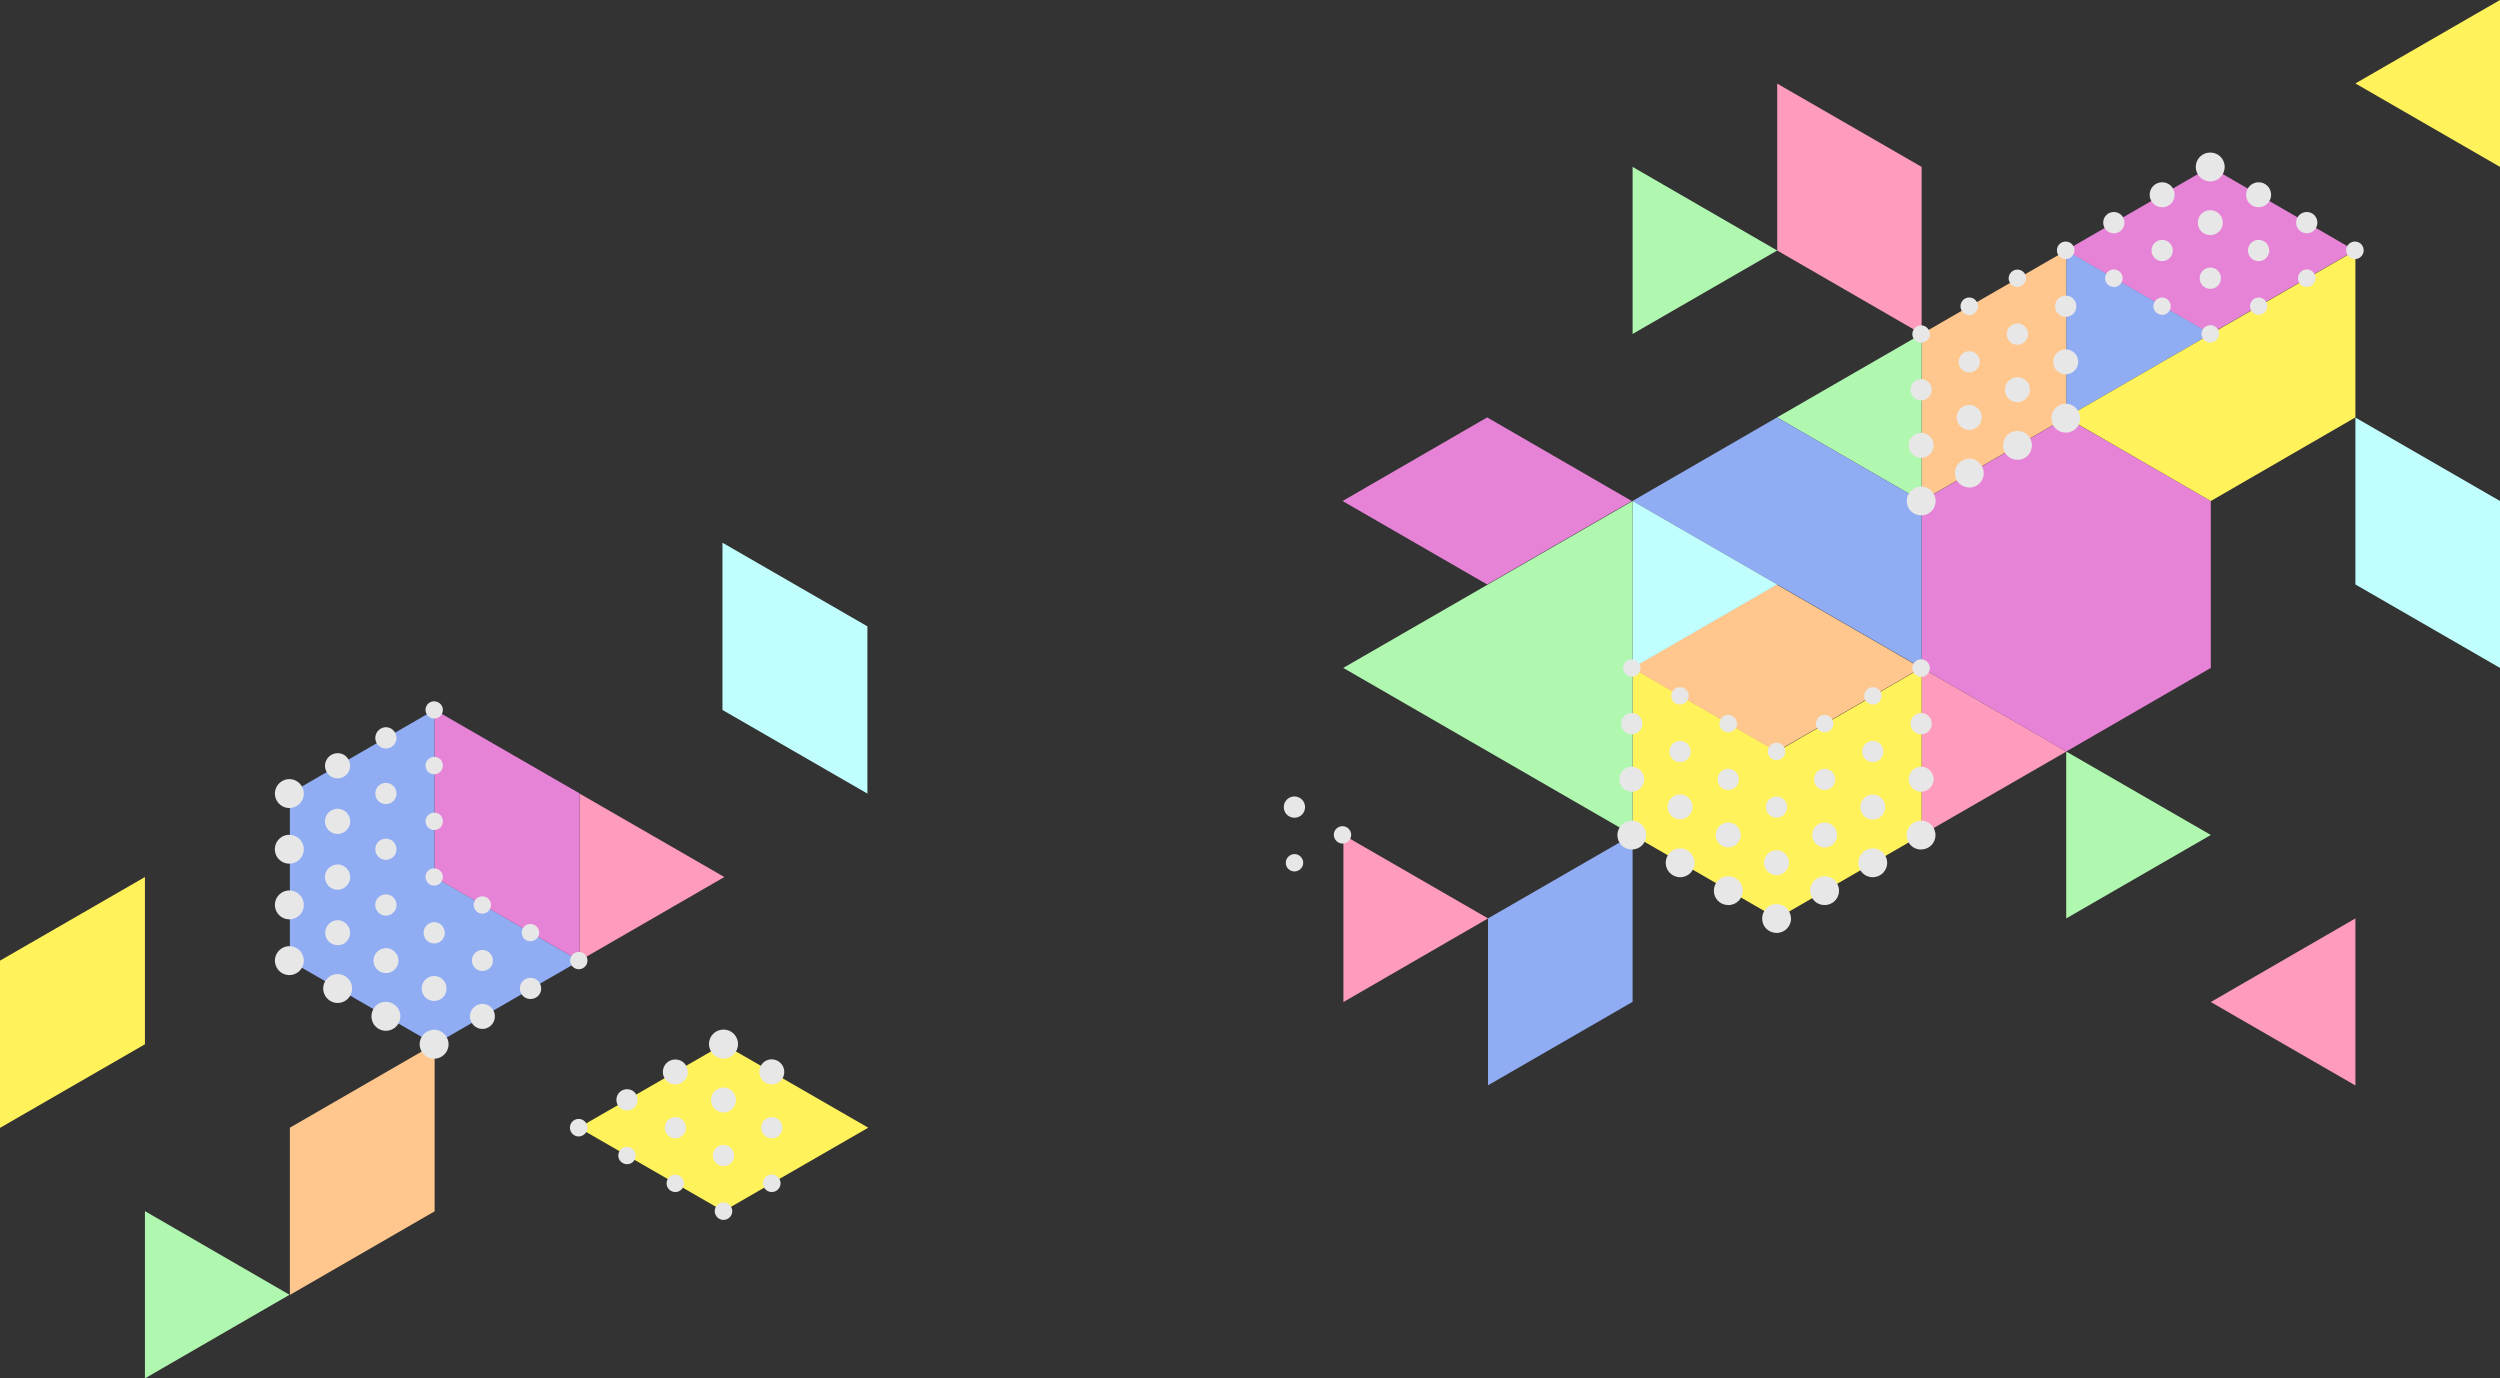 <svg id="レイヤー_1" xmlns="http://www.w3.org/2000/svg" viewBox="0 0 1480 816"><rect x="0" y="0" width="1480" height="816" fill="#333333" stroke="none"/><style>.bg-sp_st0{fill:#ff9cbe}.bg-sp_st0,.bg-sp_st1,.bg-sp_st2,.bg-sp_st3{fill-rule:evenodd;clip-rule:evenodd}.bg-sp_st1{fill:#b0f7b0}.bg-sp_st2{fill:#fff25a}.bg-sp_st3{fill:#ffc78d}.bg-sp_st4{fill:#e683d6}.bg-sp_st4,.bg-sp_st5,.bg-sp_st6,.bg-sp_st7{fill-rule:evenodd;clip-rule:evenodd}.bg-sp_st5{fill:#90acf3}.bg-sp_st6{fill:#c1ffff}.bg-sp_st7{fill:#e7e7e7}</style><g id="レイヤー_2_1_"><g id="レイヤー_1-2"><g id="レイヤー_2-2"><g id="Layer_1"><path class="bg-sp_st0" d="M1394.4 642.6l-85.6-49.4 85.6-49.5z"/><path class="bg-sp_st1" d="M1223.2 543.7l85.6-49.4-85.6-49.4z"/><path class="bg-sp_st0" d="M1137.6 494.3l85.7-49.4-85.7-49.5z"/><path class="bg-sp_st2" d="M1137.6 494.3v-98.9l-85.5 49.5-85.6-49.5v98.9l85.6 49.4z"/><path class="bg-sp_st3" d="M1051.7 444.9l85.6-49.5-85.6-49.4-85.7 49.4z"/><path class="bg-sp_st4" d="M1308.8 395.4v-98.8l-85.6-49.4-85.6 49.4v98.8l85.6 49.5zm-.3-197.7l85.6-49.4-85.6-49.5-85.6 49.5z"/><path class="bg-sp_st5" d="M1223.2 247.1l85.6-49.4-85.6-49.4z"/><path class="bg-sp_st3" d="M1137.6 296.5l85.6-49.4v-98.8l-85.6 49.4z"/><path class="bg-sp_st2" d="M1308.8 296.6l85.6-49.5v-98.8l-171.2 98.8z"/><path class="bg-sp_st6" d="M1480 395.4l-85.6-49.4v-98.8l85.6 49.4z"/><path class="bg-sp_st2" d="M1480 98.8l-85.6-49.4L1480 0z"/><path class="bg-sp_st0" d="M1137.6 197.7l-85.5-49.4V49.5l85.5 49.3z"/><path class="bg-sp_st1" d="M1137.6 296.6l-85.6-49.5 85.6-49.4z"/><path class="bg-sp_st5" d="M1052 247.1l85.6 49.5v98.8l-171.2-98.8z"/><path class="bg-sp_st4" d="M880.4 346l85.6-49.4-85.6-49.5-85.6 49.5z"/><path class="bg-sp_st6" d="M966.5 395.4l85.6-49.4-85.6-49.4z"/><path class="bg-sp_st1" d="M795.2 395.4l171.3 98.9V296.6z"/><path class="bg-sp_st5" d="M880.9 642.5l85.6-49.4v-98.8l-85.6 49.4z"/><path class="bg-sp_st0 sp_role_01" d="M795.3 593.2l85.6-49.5-85.6-49.4z"/><path class="bg-sp_st1 sp_role_02" d="M966.5 197.7l85.6-49.4-85.6-49.5z"/><path class="bg-sp_st7" d="M766.3 515.9c2.8 0 5.2-2.3 5.2-5.1s-2.3-5.2-5.1-5.2-5.2 2.3-5.2 5.1c-.1 2.8 2.2 5.2 5.1 5.2-.1 0-.1 0 0 0zm28.5-16.5c2.8 0 5.1-2.3 5.1-5.2 0-2.8-2.3-5.1-5.2-5.1-2.8 0-5.1 2.3-5.1 5.1.1 2.9 2.4 5.2 5.2 5.2zm-28.5-15.3c3.5 0 6.3-2.8 6.3-6.3s-2.8-6.3-6.3-6.3-6.3 2.8-6.3 6.3 2.8 6.3 6.3 6.3zm542.2-376.7c4.7 0 8.5-3.8 8.5-8.6s-3.8-8.5-8.6-8.5c-4.7 0-8.5 3.8-8.5 8.5 0 4.8 3.9 8.6 8.6 8.6zm0 31.8c4.1 0 7.4-3.3 7.4-7.4s-3.3-7.4-7.4-7.4c-4.1 0-7.4 3.3-7.4 7.4 0 4.1 3.3 7.4 7.4 7.4zm0 31.8c3.5 0 6.3-2.8 6.3-6.3s-2.8-6.3-6.3-6.3-6.3 2.8-6.3 6.3 2.8 6.3 6.3 6.3zm0 31.8c2.8 0 5.2-2.3 5.2-5.2 0-2.8-2.3-5.1-5.2-5.1-2.8 0-5.2 2.3-5.2 5.2 0 2.8 2.3 5.1 5.2 5.1zm28.6-16.4c2.8 0 5.1-2.3 5.2-5.1 0-2.8-2.3-5.1-5.1-5.2-2.8 0-5.1 2.3-5.2 5.1-.1 2.8 2.2 5.2 5.1 5.2-.1 0-.1 0 0 0zm28.5-16.5c2.8 0 5.2-2.3 5.2-5.2s-2.3-5.2-5.2-5.2c-2.8 0-5.2 2.3-5.2 5.2 0 2.9 2.3 5.2 5.2 5.2zm28.5-16.5c2.8 0 5.2-2.3 5.2-5.2s-2.3-5.2-5.2-5.2c-2.8 0-5.2 2.3-5.2 5.2.1 2.9 2.4 5.2 5.2 5.2zm-57-30.7c4.1 0 7.4-3.3 7.4-7.4s-3.3-7.4-7.4-7.4c-4.1 0-7.4 3.3-7.4 7.4-.1 4.1 3.2 7.4 7.4 7.4-.1 0-.1 0 0 0zm0 31.9c3.5 0 6.3-2.8 6.3-6.3s-2.8-6.3-6.3-6.3-6.3 2.8-6.3 6.3 2.8 6.3 6.3 6.3zm28.5-16.5c3.5 0 6.3-2.8 6.3-6.3s-2.8-6.3-6.3-6.3-6.3 2.8-6.3 6.3 2.8 6.3 6.3 6.3zm-85.6 48.3c-2.8 0-5.1-2.3-5.2-5.1 0-2.8 2.3-5.1 5.1-5.2 2.8 0 5.1 2.3 5.2 5.1 0 2.8-2.2 5.2-5.1 5.2zm-28.6-16.5c-2.8 0-5.2-2.3-5.2-5.2s2.3-5.2 5.2-5.2c2.8 0 5.2 2.3 5.2 5.2 0 2.9-2.3 5.2-5.2 5.2zm-28.5-16.5c-2.8 0-5.2-2.3-5.2-5.2s2.3-5.2 5.2-5.2c2.8 0 5.2 2.3 5.2 5.2-.1 2.9-2.4 5.2-5.2 5.2zm57.1-30.7c-4.1 0-7.4-3.3-7.4-7.4s3.3-7.4 7.4-7.4c4.1 0 7.4 3.3 7.4 7.4 0 4.1-3.2 7.4-7.3 7.4h-.1zm0 31.9c-3.5 0-6.3-2.8-6.3-6.3s2.8-6.3 6.3-6.3 6.3 2.8 6.3 6.3-2.8 6.3-6.3 6.3zm-28.6-16.5c-3.5 0-6.3-2.8-6.3-6.3s2.8-6.3 6.3-6.3 6.3 2.8 6.3 6.3-2.8 6.3-6.3 6.3zM1222.9 239c-4.7 0-8.5 3.8-8.5 8.6s3.8 8.5 8.6 8.5 8.5-3.8 8.5-8.6c-.1-4.6-3.9-8.5-8.6-8.5zm0-32.2c-4.1 0-7.4 3.3-7.4 7.4s3.3 7.4 7.4 7.4c4.1 0 7.4-3.3 7.4-7.4 0-4.1-3.3-7.4-7.4-7.4zm0-31.8c-3.5 0-6.3 2.8-6.3 6.3s2.8 6.3 6.3 6.3 6.3-2.8 6.3-6.3-2.8-6.3-6.3-6.3zm-28.6-15.4c-2.8 0-5.1 2.3-5.2 5.1 0 2.8 2.3 5.1 5.1 5.2 2.8 0 5.1-2.3 5.2-5.1.1-2.9-2.2-5.2-5.1-5.2zm-28.5 16.5c-2.8 0-5.2 2.3-5.2 5.2 0 2.8 2.3 5.2 5.2 5.2 2.8 0 5.1-2.3 5.2-5.1 0-2.9-2.3-5.3-5.2-5.3zm-28.5 16.5c-2.8 0-5.2 2.3-5.2 5.2 0 2.8 2.3 5.1 5.2 5.1 2.8 0 5.2-2.3 5.2-5.2-.1-2.8-2.4-5.1-5.2-5.1zm57 62.5c-4.7 0-8.5 3.8-8.5 8.6s3.8 8.5 8.6 8.5 8.5-3.8 8.5-8.6c0-4.7-3.8-8.5-8.6-8.5.1 0 0 0 0 0zm0-31.8c-4.1 0-7.4 3.3-7.4 7.4s3.3 7.4 7.4 7.4c4.1 0 7.4-3.3 7.4-7.4.1-4.1-3.3-7.4-7.4-7.4zm0-31.8c-3.5 0-6.3 2.8-6.3 6.3s2.8 6.3 6.3 6.3 6.3-2.8 6.3-6.3-2.8-6.3-6.3-6.3c.1 0 0 0 0 0zm-28.5 80c-4.7 0-8.5 3.8-8.5 8.6s3.8 8.5 8.6 8.5 8.5-3.8 8.5-8.6c-.1-4.6-3.9-8.5-8.6-8.5zm0-31.8c-4.1 0-7.4 3.3-7.4 7.4s3.3 7.4 7.4 7.4c4.1 0 7.4-3.3 7.4-7.4 0-4-3.3-7.4-7.4-7.4zm0-31.8c-3.5 0-6.3 2.8-6.3 6.3s2.8 6.3 6.3 6.3 6.3-2.8 6.3-6.3-2.8-6.3-6.3-6.3zm-28.5 80.1c-4.7 0-8.5 3.8-8.5 8.6s3.8 8.5 8.6 8.5 8.5-3.8 8.5-8.6c-.1-4.7-3.9-8.5-8.6-8.5zm0-31.8c-4.1 0-7.4 3.3-7.4 7.4s3.3 7.4 7.4 7.4c4.1 0 7.4-3.3 7.4-7.4 0-4-3.3-7.4-7.4-7.4zm0-31.8c-3.5 0-6.3 2.8-6.3 6.3s2.8 6.3 6.3 6.3 6.3-2.8 6.3-6.3-2.9-6.3-6.3-6.3zm-114.2 294.3c-4.7 0-8.5 3.8-8.5 8.6s3.8 8.5 8.6 8.5c4.7 0 8.5-3.8 8.5-8.5 0-4.8-3.9-8.6-8.6-8.6zm-28.5-16.5c-4.7 0-8.5 3.8-8.5 8.6 0 4.7 3.8 8.5 8.6 8.5 4.7 0 8.5-3.8 8.5-8.6-.1-4.7-3.9-8.5-8.6-8.5zM966 485.8c-4.7 0-8.5 3.8-8.5 8.6s3.8 8.5 8.6 8.5 8.5-3.8 8.5-8.6c-.1-4.7-3.9-8.5-8.6-8.5zm85.7 49.4c-4.7 0-8.5 3.8-8.5 8.6s3.8 8.5 8.6 8.5c4.7 0 8.5-3.8 8.5-8.5-.1-4.8-3.9-8.6-8.6-8.6zm0-31.9c-4.1 0-7.4 3.3-7.4 7.4 0 4.1 3.3 7.4 7.4 7.4s7.4-3.3 7.4-7.4c0-4-3.3-7.4-7.4-7.4zm0-31.8c-3.5 0-6.3 2.8-6.3 6.3s2.8 6.3 6.3 6.3 6.3-2.8 6.3-6.3c-.1-3.5-2.9-6.3-6.3-6.3zm0-31.8c-2.8 0-5.2 2.3-5.2 5.2 0 2.8 2.3 5.1 5.2 5.1 2.8 0 5.2-2.3 5.2-5.1-.1-2.9-2.4-5.2-5.2-5.2zm-28.6 47.2c-4.1 0-7.4 3.3-7.4 7.4s3.3 7.4 7.4 7.4c4.1 0 7.4-3.3 7.4-7.4 0-4.1-3.3-7.4-7.4-7.4zm0-31.8c-3.5 0-6.3 2.8-6.3 6.3s2.8 6.3 6.3 6.3 6.3-2.8 6.3-6.3-2.8-6.3-6.3-6.3zm-28.5 15.2c-4.1 0-7.4 3.3-7.4 7.4v.1c.1 4 3.3 7.2 7.3 7.3 4.1 0 7.5-3.3 7.5-7.4s-3.3-7.4-7.4-7.4zm85.6 48.4c4.7 0 8.5 3.8 8.5 8.6s-3.8 8.5-8.6 8.5c-4.7 0-8.5-3.8-8.5-8.5 0-4.8 3.9-8.6 8.6-8.6zm28.5-16.5c4.7 0 8.5 3.8 8.5 8.6 0 4.7-3.8 8.5-8.6 8.5-4.7 0-8.5-3.8-8.5-8.6.1-4.7 3.9-8.5 8.6-8.5zm28.6-16.4c4.7 0 8.5 3.8 8.5 8.6s-3.8 8.5-8.6 8.5-8.5-3.8-8.5-8.6c0-4.7 3.8-8.5 8.6-8.5zm-57.1 1.1c4.1 0 7.4 3.3 7.4 7.4s-3.3 7.4-7.4 7.4c-4.1 0-7.4-3.3-7.4-7.4 0-4.1 3.3-7.4 7.4-7.4zm0-31.8c3.5 0 6.3 2.8 6.3 6.3s-2.8 6.3-6.3 6.3-6.3-2.8-6.3-6.3 2.8-6.3 6.3-6.3zm28.5 15.3c4.1 0 7.4 3.3 7.4 7.4s-3.3 7.4-7.4 7.4c-4.1 0-7.4-3.3-7.4-7.4 0-4.1 3.3-7.4 7.4-7.4zM966 453.9c4.1 0 7.4 3.3 7.4 7.4s-3.3 7.4-7.4 7.4c-4.1 0-7.4-3.3-7.4-7.4 0-4.1 3.3-7.4 7.4-7.4zm0-31.8c3.5 0 6.3 2.8 6.3 6.3s-2.8 6.3-6.3 6.3-6.3-2.8-6.3-6.3 2.8-6.3 6.3-6.3zm0-31.8c2.8 0 5.2 2.3 5.2 5.1s-2.3 5.2-5.1 5.2-5.2-2.3-5.2-5.1c0-2.9 2.2-5.2 5.1-5.2zm28.6 16.5c2.8 0 5.1 2.3 5.1 5.2 0 2.8-2.3 5.1-5.2 5.1-2.8 0-5.1-2.3-5.1-5.1 0-2.9 2.3-5.2 5.2-5.2zm28.5 16.4c2.8 0 5.2 2.3 5.2 5.2 0 2.8-2.3 5.1-5.2 5.1-2.8 0-5.2-2.3-5.2-5.1.1-2.9 2.4-5.2 5.2-5.2zm-28.5 15.4c3.5 0 6.3 2.8 6.3 6.3s-2.8 6.3-6.3 6.3-6.3-2.8-6.3-6.3 2.8-6.3 6.3-6.3c-.1 0 0 0 0 0zm142.7 15.3c-4.1 0-7.4 3.3-7.4 7.4s3.3 7.4 7.4 7.4c4.1 0 7.4-3.3 7.4-7.4 0-4.1-3.3-7.4-7.4-7.4zm0-31.8c-3.5 0-6.3 2.8-6.3 6.3s2.8 6.3 6.3 6.3 6.3-2.8 6.3-6.3-2.8-6.3-6.3-6.3zm0-31.8c-2.8 0-5.2 2.3-5.2 5.2 0 2.8 2.3 5.2 5.2 5.2 2.8 0 5.2-2.3 5.2-5.2-.1-2.9-2.4-5.2-5.2-5.2zm-28.6 16.5c-2.8 0-5.1 2.3-5.1 5.2 0 2.8 2.3 5.1 5.2 5.1 2.8 0 5.1-2.3 5.1-5.1 0-2.9-2.3-5.2-5.2-5.2zm-28.5 16.4c-2.8 0-5.2 2.3-5.2 5.2 0 2.8 2.3 5.1 5.2 5.1 2.8 0 5.2-2.3 5.2-5.1-.1-2.9-2.4-5.2-5.2-5.2zm28.5 15.4c-3.5 0-6.3 2.8-6.3 6.3s2.8 6.3 6.3 6.3 6.3-2.8 6.3-6.3-2.8-6.3-6.3-6.3c.1 0 0 0 0 0z"/></g></g><g id="レイヤー_2-3"><g id="編集モード"><path class="bg-sp_st2" d="M428.3 717l85.7-49.4-85.7-49.4-85.7 49.4z"/><path class="bg-sp_st6 sp_role_03" d="M513.5 469.8l-85.8-49.5v-99l85.8 49.5z"/><path class="bg-sp_st0" d="M343.1 568.7l85.7-49.5-85.7-49.4z"/><path class="bg-sp_st5" d="M257.3 519.2l85.8 49.6-85.8 49.5-85.7-49.5v-99.1l85.7-49.5z"/><path class="bg-sp_st4" d="M257.3 420.2l85.8 49.5v99.1l-85.8-49.5z"/><path class="bg-sp_st3 sp_role_04" d="M257.3 618.1l-85.7 49.5v99l85.7-49.5z"/><path class="bg-sp_st1" d="M85.8 816l85.6-49.5L85.8 717z"/><path class="bg-sp_st2 sp_role_05" d="M85.8 519.2L0 568.7v99l85.8-49.5z"/><path class="bg-sp_st7" d="M428.3 626.7c4.7 0 8.6-3.8 8.6-8.6s-3.8-8.6-8.6-8.6c-4.7 0-8.6 3.8-8.6 8.6.1 4.8 3.9 8.6 8.6 8.6zm0 31.9c4.1 0 7.4-3.3 7.4-7.4s-3.3-7.4-7.4-7.4-7.4 3.3-7.4 7.4c0 4 3.3 7.4 7.4 7.4zm0 31.8c3.5 0 6.3-2.8 6.3-6.3s-2.8-6.3-6.3-6.3-6.3 2.8-6.3 6.3c.1 3.5 2.9 6.3 6.3 6.3zm0 31.8c2.8 0 5.2-2.3 5.2-5.2 0-2.8-2.3-5.2-5.2-5.2s-5.2 2.3-5.2 5.2c.1 2.9 2.4 5.2 5.2 5.2zm28.6-16.5c2.8 0 5.2-2.3 5.2-5.2 0-2.8-2.3-5.2-5.2-5.2s-5.2 2.3-5.2 5.2c0 2.9 2.3 5.2 5.2 5.2zm0-63.7c4.1 0 7.4-3.3 7.4-7.4s-3.3-7.4-7.4-7.5c-4.1 0-7.4 3.3-7.4 7.4 0 4.2 3.3 7.5 7.4 7.5zm0 31.9c3.5 0 6.3-2.8 6.3-6.3s-2.8-6.3-6.3-6.3-6.3 2.8-6.3 6.3 2.8 6.3 6.3 6.3zm-57.1 31.8c-2.8 0-5.2-2.3-5.2-5.1s2.3-5.2 5.1-5.2 5.2 2.3 5.2 5.1c0 2.9-2.3 5.2-5.1 5.2zm-28.6-16.5c-2.8 0-5.2-2.3-5.2-5.1s2.3-5.2 5.1-5.2 5.2 2.3 5.2 5.1c.1 2.9-2.2 5.2-5.1 5.2.1 0 .1 0 0 0zm-28.6-16.4c-2.8 0-5.2-2.3-5.2-5.2s2.3-5.2 5.2-5.2c2.8 0 5.1 2.3 5.2 5.1 0 2.9-2.3 5.2-5.2 5.3.1 0 .1 0 0 0zm57.2-30.8c-4.1 0-7.4-3.3-7.4-7.4 0-4.1 3.3-7.4 7.4-7.4 4.1 0 7.4 3.3 7.4 7.4 0 4.1-3.3 7.4-7.4 7.4 0 .1 0 .1 0 0zm0 31.9c-3.5 0-6.3-2.8-6.3-6.3s2.8-6.3 6.3-6.3 6.3 2.8 6.3 6.3-2.8 6.3-6.3 6.3zm-28.6-16.5c-3.5 0-6.3-2.8-6.3-6.3s2.8-6.3 6.3-6.3 6.3 2.8 6.3 6.3-2.8 6.3-6.3 6.3c.1 0 0 0 0 0zm-163.9-76.5c2.4 4.1 1 9.3-3.1 11.7-4.1 2.4-9.3 1-11.7-3.1-2.4-4.1-1-9.3 3.1-11.7 4.1-2.4 9.3-1 11.7 3.1zm28.6 16.5c2.4 4.1.9 9.4-3.2 11.7-4.1 2.4-9.4.9-11.7-3.2-2.3-4.1-.9-9.3 3.1-11.7 4.1-2.3 9.3-1 11.8 3.2-.1-.1 0 0 0 0zm28.5 16.5c2.4 4.1 1 9.3-3.1 11.7-4.1 2.4-9.3 1-11.7-3.1-2.4-4.1-1-9.3 3.1-11.7 4.1-2.4 9.3-1.1 11.7 3.1 0-.1 0-.1 0 0zm-85.7-49.5c2.4 4.1 1 9.3-3.1 11.7-4.1 2.4-9.3 1-11.7-3.1-2.4-4.1-1-9.3 3.1-11.7 4.1-2.4 9.3-1 11.7 3v.1zm27.6-15.9c2 3.6.8 8.1-2.7 10.1s-8.1.8-10.1-2.7c-2-3.6-.8-8.1 2.7-10.1 3.5-2.1 8-.9 10.1 2.7zm27.6-15.9c1.8 3 .7 6.9-2.3 8.6-3 1.8-6.9.7-8.6-2.3-1.8-3-.7-6.9 2.3-8.6 2.9-1.7 6.8-.8 8.6 2.3-.1-.1 0 0 0 0zm27.6-16c1.4 2.5.6 5.6-1.9 7-2.5 1.4-5.6.6-7-1.9-1.4-2.5-.6-5.6 1.9-7 2.4-1.3 5.5-.5 7 1.9zM234.9 565c2.1 3.6.8 8.1-2.7 10.1s-8.1.8-10.1-2.7c-2.1-3.6-.8-8.1 2.7-10.1 3.5-2.1 8-.8 10.1 2.7zm27.6-15.9c1.7 3 .7 6.9-2.3 8.6-3 1.7-6.9.7-8.6-2.3-1.7-3-.7-6.9 2.3-8.6 3-1.8 6.8-.8 8.6 2.3zm.9 32.4c2 3.6.8 8.1-2.7 10.1-3.6 2-8.1.8-10.1-2.7-2-3.6-.8-8.1 2.7-10.1 3.5-2.1 8.1-.9 10.1 2.7zm-84.7-50.1c-2.4-4.1-7.6-5.5-11.7-3.1s-5.5 7.6-3.1 11.7 7.6 5.5 11.7 3.1c4.1-2.3 5.5-7.5 3.1-11.7.1.1 0 .1 0 0zm0-32.9c-2.4-4.1-7.6-5.5-11.7-3.2-4.1 2.4-5.5 7.6-3.2 11.7 2.4 4.1 7.6 5.5 11.7 3.2 4.2-2.4 5.6-7.6 3.2-11.7zm0-33c-2.4-4.1-7.6-5.5-11.7-3.1s-5.5 7.6-3.1 11.7 7.6 5.5 11.7 3.1 5.5-7.6 3.1-11.7zm27.6 50c-2.1-3.6-6.6-4.8-10.2-2.7-3.6 2.1-4.8 6.6-2.7 10.2s6.6 4.8 10.2 2.7c3.6-2.1 4.8-6.6 2.7-10.2zm27.6-15.9c-1.7-3-5.6-4-8.6-2.3-3 1.7-4 5.6-2.3 8.6 1.7 3 5.6 4 8.6 2.3 3-1.7 4-5.5 2.3-8.6 0 .1 0 0 0 0zm-27.6-17.1c-2.1-3.6-6.6-4.8-10.2-2.7-3.6 2.1-4.8 6.6-2.7 10.2s6.6 4.8 10.2 2.7c3.6-2.1 4.8-6.6 2.7-10.2zM292 598c-2.1-3.6-6.6-4.8-10.1-2.7-3.6 2.1-4.8 6.6-2.7 10.1 2.1 3.6 6.6 4.8 10.1 2.7 3.5-2 4.7-6.5 2.7-10.1zm27.5-16c-1.7-3-5.6-4-8.6-2.3-3 1.7-4 5.6-2.3 8.6s5.6 4 8.6 2.3c3.1-1.7 4.1-5.5 2.3-8.6.1.1.1.1 0 0zm27.6-15.9c-1.4-2.5-4.6-3.3-7-1.9-2.5 1.4-3.3 4.6-1.9 7 1.4 2.5 4.6 3.3 7 1.9 2.5-1.4 3.3-4.5 1.9-7zm-28.6-16.5c-1.4-2.5-4.5-3.3-7-2-2.5 1.4-3.3 4.5-2 7s4.5 3.3 7 2c2.6-1.4 3.5-4.5 2-7 .1 0 .1 0 0 0zM290 533.2c-1.4-2.5-4.6-3.3-7-1.9-2.5 1.4-3.3 4.6-1.9 7 1.4 2.5 4.6 3.3 7 1.9 2.5-1.5 3.3-4.6 1.9-7zm1 32.3c-1.7-3-5.5-4-8.5-2.3-3 1.7-4 5.5-2.3 8.5 1.7 3 5.5 4 8.5 2.3 3-1.6 4-5.4 2.3-8.5 0 .1 0 .1 0 0zm-84.7-115.9c2.1 3.6.8 8.1-2.7 10.2-3.6 2.1-8.1.8-10.2-2.7-2.1-3.6-.8-8.1 2.7-10.2 3.6-2.1 8.2-.9 10.2 2.7zm27.6-15.9c1.7 3 .7 6.8-2.3 8.6-3 1.7-6.8.7-8.6-2.3-1.7-3-.7-6.8 2.3-8.6 3-1.8 6.8-.8 8.6 2.3 0-.1 0-.1 0 0zm27.6-16c1.4 2.5.6 5.6-1.9 7-2.5 1.4-5.6.6-7-1.9-1.4-2.4-.6-5.6 1.9-7 2.4-1.3 5.5-.5 7 1.9zm0 33c1.4 2.5.6 5.6-1.9 7s-5.6.6-7-1.9c-1.4-2.5-.6-5.6 1.9-7 2.4-1.4 5.5-.7 7 1.7-.1.1-.1.2 0 .2zm0 33c1.4 2.5.6 5.6-1.9 7s-5.6.6-7-1.9c-1.4-2.5-.6-5.6 1.9-7 2.4-1.4 5.5-.7 7 1.7-.1.1-.1.2 0 .2zm-27.6-17.1c1.7 3 .7 6.9-2.3 8.6-3 1.7-6.9.7-8.6-2.3-1.7-3-.7-6.9 2.3-8.6 3-1.7 6.8-.7 8.6 2.3z"/></g></g></g></g></svg>